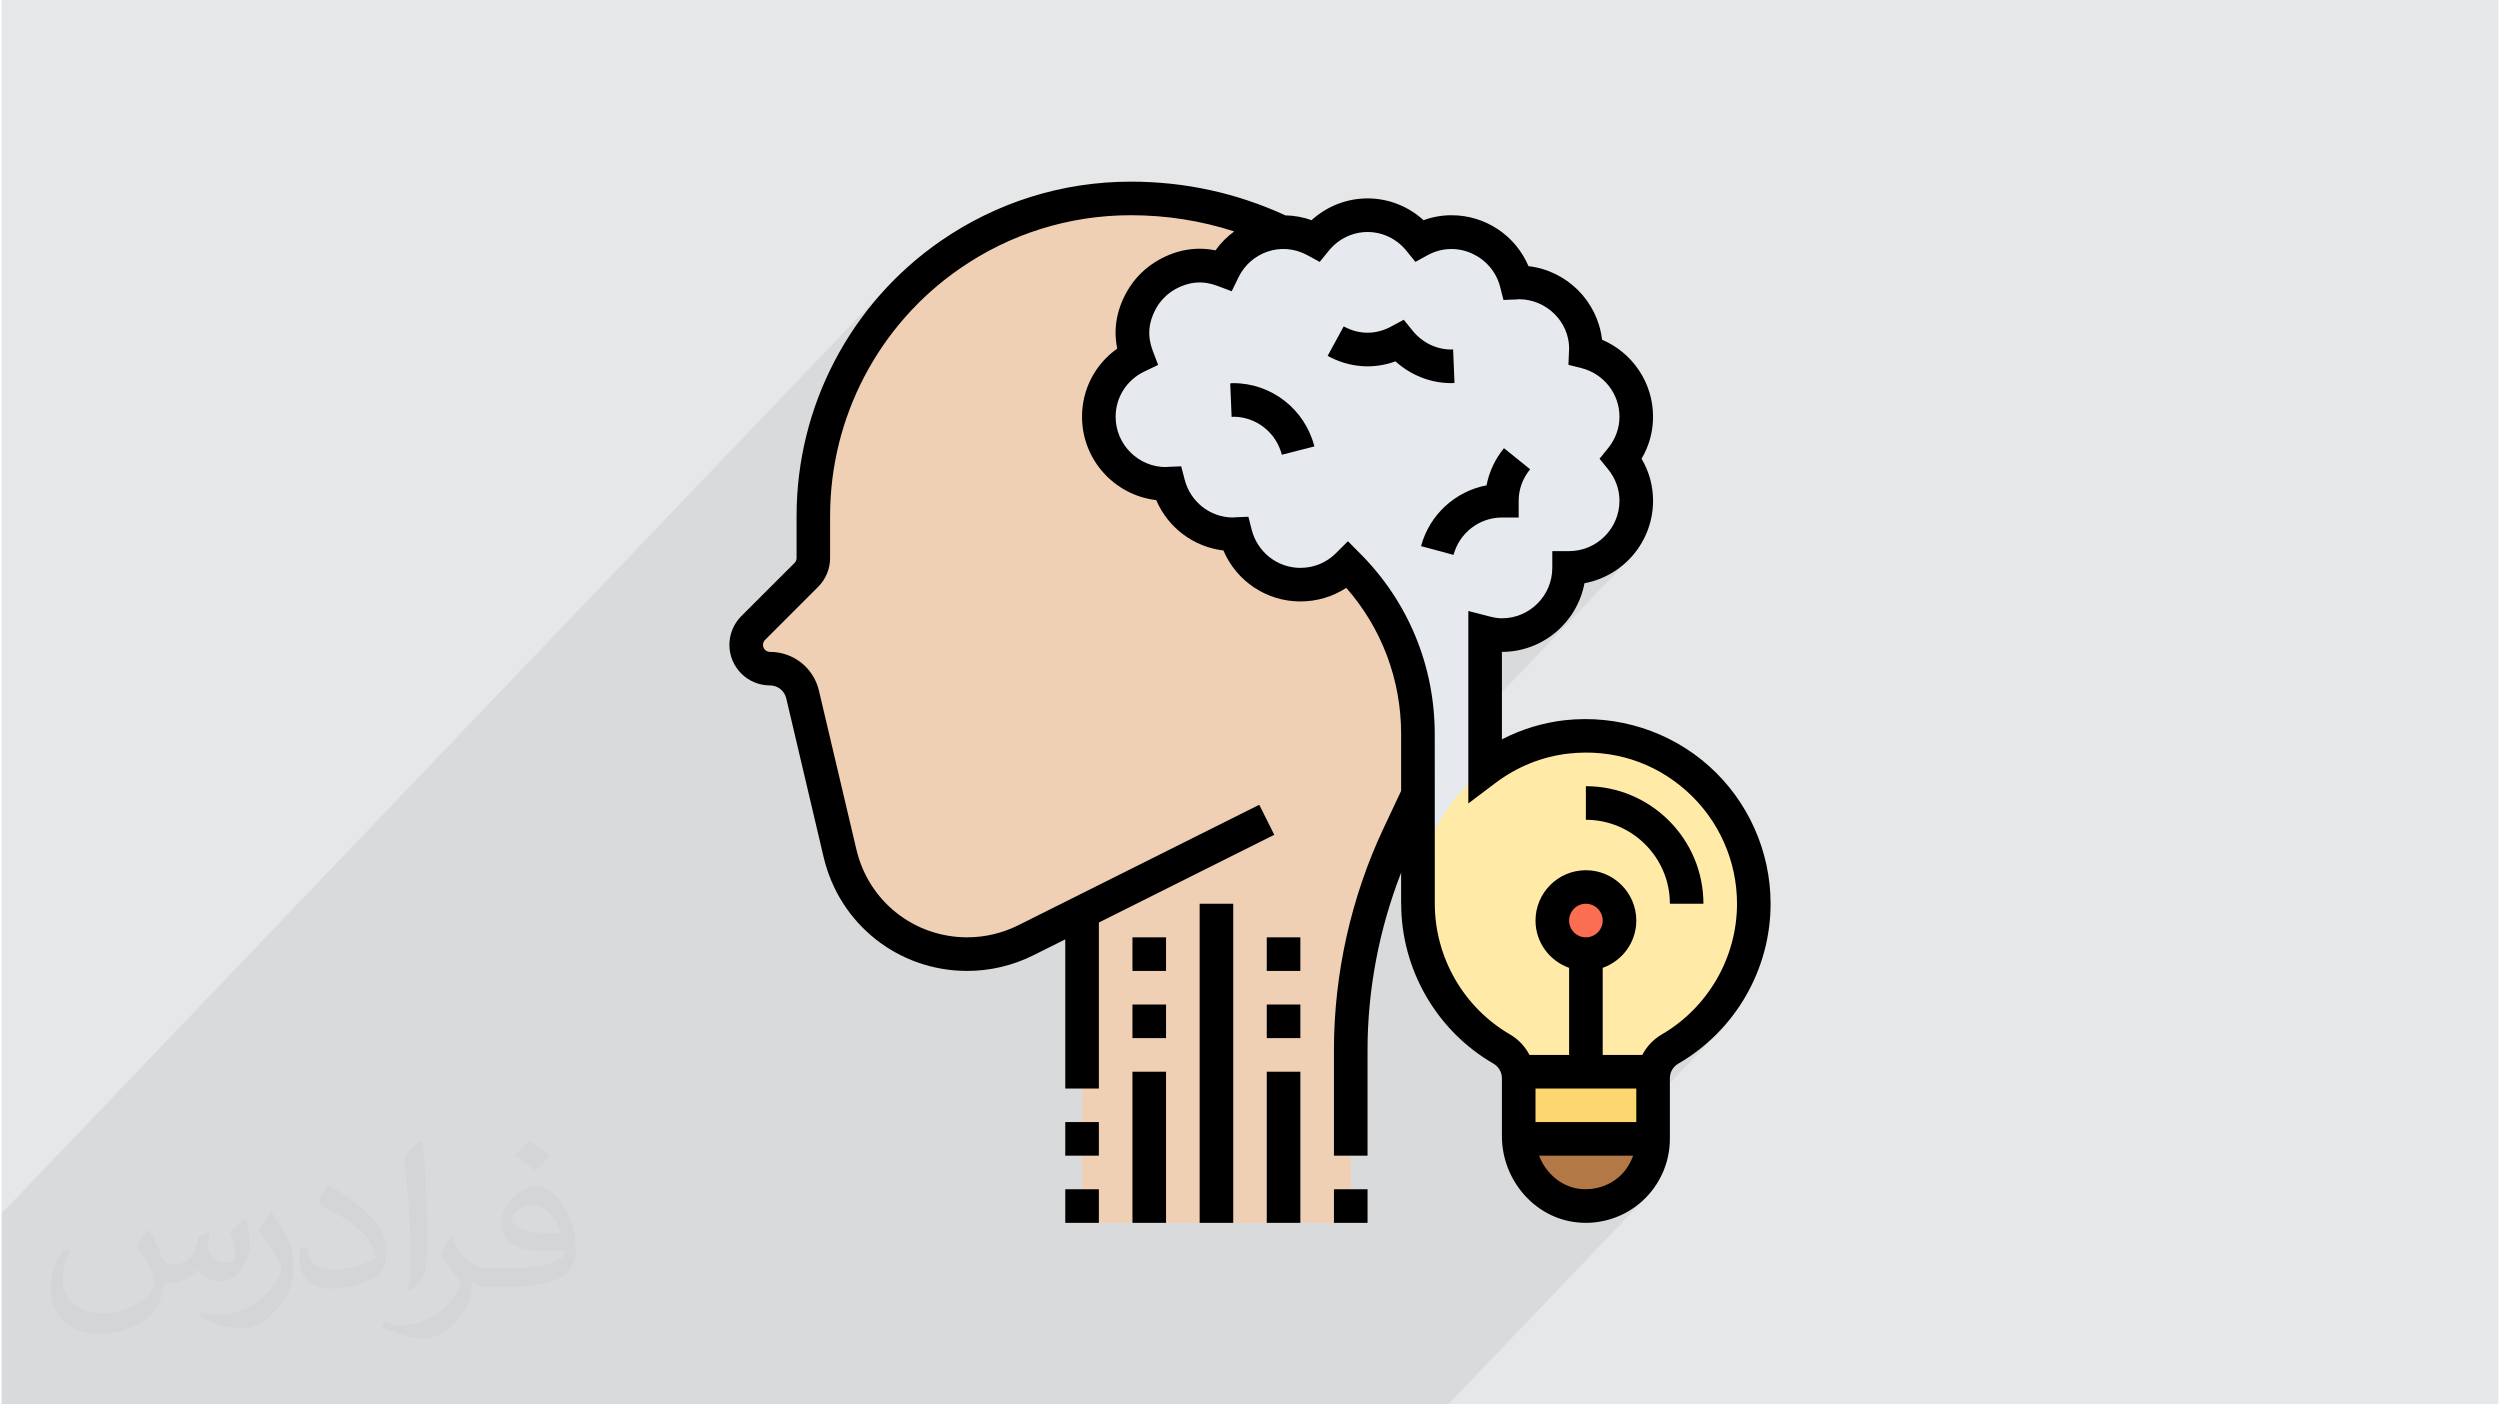 <?xml version="1.0" encoding="UTF-8"?>
<!DOCTYPE svg PUBLIC "-//W3C//DTD SVG 1.0//EN" "http://www.w3.org/TR/2001/REC-SVG-20010904/DTD/svg10.dtd">
<!-- Creator: CorelDRAW 2017 -->
<svg xmlns="http://www.w3.org/2000/svg" xml:space="preserve" width="356px" height="200px" version="1.0" shape-rendering="geometricPrecision" text-rendering="geometricPrecision" image-rendering="optimizeQuality" fill-rule="evenodd" clip-rule="evenodd"
viewBox="0 0 35600 20026"
 xmlns:xlink="http://www.w3.org/1999/xlink">
 <g id="Layer_x0020_1">
  <g id="_2402393379920">
   <path fill="#373435" fill-opacity="0.031" d="M2082 17548c68,104 112,203 155,312 32,64 49,183 199,183 44,0 107,-14 163,-45 63,-33 110,-83 136,-159l60 -202 146 -72 10 9c-20,78 -25,149 -25,206 0,171 146,235 262,235 68,0 129,-34 129,-95 0,-81 -34,-217 -78,-339 68,-68 136,-136 214,-191l12 6c34,144 53,287 53,381 0,93 -41,196 -75,264 -70,132 -194,238 -344,238 -114,0 -241,-58 -328,-163l-5 0c-82,101 -209,193 -412,193l-63 0c-10,134 -39,229 -83,314 -121,237 -480,404 -818,404 -471,0 -706,-272 -706,-633 0,-223 73,-431 185,-578l92 38c-70,134 -117,262 -117,385 0,338 275,499 592,499 294,0 658,-187 724,-404 -25,-237 -114,-348 -250,-565 41,-72 94,-144 160,-221l12 0 0 0zm5421 -1275c99,63 196,136 291,222 -53,74 -119,142 -201,202 -95,-77 -190,-143 -287,-213 66,-75 131,-147 197,-211l0 0zm51 926c-160,0 -291,105 -291,184 0,167 320,219 703,217 -48,-196 -216,-401 -412,-401zm-359 896c208,0 390,-6 529,-41 155,-39 286,-118 286,-171 0,-15 0,-31 -5,-46 -87,8 -187,8 -274,8 -282,0 -498,-65 -583,-223 -21,-44 -36,-92 -36,-148 0,-152 66,-304 182,-407 97,-84 204,-138 313,-138 197,0 354,158 464,408 60,137 101,294 101,492 0,132 -36,243 -118,326 -153,148 -435,204 -867,204l-196 0 0 0 -51 0c-107,0 -184,-19 -245,-66l-10 0c3,25 5,50 5,72 0,97 -32,221 -97,320 -192,287 -400,410 -580,410 -182,0 -405,-70 -606,-161l36 -70c65,27 155,46 279,46 325,0 752,-314 805,-619 -12,-25 -34,-58 -65,-93 -95,-113 -155,-208 -211,-307 48,-95 92,-171 133,-239l17 -2c139,282 265,445 546,445l44 0 0 0 204 0 0 0zm-1408 299c24,-130 26,-276 26,-413l0 -203c0,-376 -48,-926 -87,-1281 68,-75 163,-161 238,-219l22 6c51,450 63,972 63,1452 0,126 -5,250 -17,340 -7,114 -73,201 -214,332l-31 -14 0 0zm-1449 -596c7,177 94,318 398,318 189,0 349,-50 526,-135 32,-14 49,-33 49,-49 0,-111 -85,-258 -228,-392 -139,-126 -323,-238 -495,-311 -59,-26 -78,-52 -78,-77 0,-52 68,-158 124,-236l19 -1c197,103 417,255 580,427 148,157 240,315 240,489 0,128 -39,250 -102,361 -216,109 -446,192 -674,192 -277,0 -466,-130 -466,-436 0,-33 0,-84 12,-150l95 0 0 0zm-501 -503l172 278c63,103 122,215 122,392l0 227c0,183 -117,379 -306,573 -148,132 -279,188 -400,188 -180,0 -386,-56 -624,-159l27 -70c75,21 162,37 269,37 342,-2 692,-252 852,-557 19,-35 26,-68 26,-90 0,-36 -19,-75 -34,-110 -87,-165 -184,-315 -291,-453 56,-89 112,-174 173,-258l14 2z"/>
   <path fill="#E6E7E8" d="M0 0l35600 0 0 20026 -35600 0 0 -20026z"/>
   <path fill="#373435" fill-opacity="0.031" d="M2102 17539c68,103 111,202 155,311 31,63 48,183 199,183 43,0 106,-14 162,-45 63,-33 112,-83 135,-159l61 -202 146 -71 9 9c-20,76 -24,149 -24,207 0,169 145,232 261,232 68,0 129,-33 129,-94 0,-81 -33,-217 -78,-338 68,-68 136,-136 214,-192l12 7c34,143 54,286 54,380 0,93 -42,196 -76,264 -70,131 -193,237 -344,237 -114,0 -240,-57 -327,-163l-5 0c-83,101 -208,193 -412,193l-62 0c-11,134 -40,230 -83,314 -121,237 -480,404 -817,404 -470,0 -705,-272 -705,-633 0,-222 73,-430 184,-576l92 36c-70,135 -116,262 -116,386 0,337 273,498 591,498 293,0 657,-187 722,-403 -24,-237 -114,-348 -250,-565 42,-72 96,-144 161,-220l12 0 0 0 0 0zm5414 -1274c99,63 196,136 291,221 -53,74 -119,142 -201,202 -95,-76 -189,-142 -286,-212 65,-75 131,-146 196,-211l0 0 0 0zm51 925c-161,0 -291,105 -291,183 0,167 320,219 702,217 -48,-196 -215,-400 -411,-400l0 0 0 0zm-359 894c209,0 390,-6 529,-40 155,-40 286,-118 286,-171 0,-15 0,-31 -6,-46 -87,8 -186,8 -274,8 -280,0 -496,-63 -581,-222 -22,-43 -36,-93 -36,-149 0,-152 65,-302 181,-405 98,-85 204,-139 313,-139 196,0 354,159 463,408 61,136 102,293 102,491 0,132 -37,242 -119,325 -153,149 -434,204 -865,204l-197 0 0 0 -51 0c-106,0 -184,-18 -244,-66l-10 0c2,25 5,49 5,72 0,97 -32,221 -97,319 -192,287 -399,410 -579,410 -182,0 -405,-70 -606,-160l36 -71c65,28 155,46 279,46 325,0 751,-313 805,-618 -13,-25 -34,-57 -65,-92 -96,-113 -156,-209 -212,-308 49,-94 93,-171 133,-239l17 -1c139,282 265,444 546,444l43 0 0 0 204 0 0 0 0 0zm-1406 299c24,-130 26,-276 26,-412l0 -202c0,-377 -48,-924 -87,-1281 68,-75 163,-160 238,-218l22 6c51,449 63,970 63,1450 0,126 -5,250 -18,340 -6,114 -71,200 -213,332l-31 -15 0 0 0 0zm-1447 -595c7,177 94,317 397,317 189,0 349,-49 526,-134 31,-14 48,-33 48,-49 0,-112 -84,-258 -227,-392 -138,-125 -323,-237 -495,-310 -58,-25 -77,-52 -77,-77 0,-52 68,-158 123,-235l20 -2c196,103 416,256 579,427 148,157 240,315 240,488 0,127 -39,249 -102,360 -216,110 -446,192 -673,192 -277,0 -466,-130 -466,-435 0,-33 0,-84 13,-150l94 0 0 0 0 0zm-500 -502l171 277c64,103 122,214 122,392l0 226c0,183 -117,379 -306,573 -147,132 -278,187 -400,187 -178,0 -385,-56 -622,-158l27 -70c74,21 162,37 269,37 341,-2 691,-252 850,-556 20,-35 26,-68 26,-91 0,-35 -18,-75 -34,-109 -86,-165 -184,-316 -290,-453 55,-89 111,-173 172,-258l15 3 0 0 0 0z"/>
   <path fill="#373435" fill-opacity="0.078" d="M21152 10973l-239 250 0 233 384 -290 118 -84 123 -75 127 -66 131 -58 133 -48 136 -40 138 -30 140 -20 116 -10 116 -4 115 2 114 8 112 14 112 20 109 25 108 31 106 37 104 43 102 48 99 53 97 59 94 64 91 70 88 75 84 79 78 82 74 87 69 89 64 93 59 97 54 98 49 102 43 104 38 106 32 108 26 110 21 111 15 112 9 114 3 114 -5 143 -14 141 -23 139 -32 137 -42 134 -49 131 -58 127 -66 123 -73 119 -81 113 -89 109 -95 103 -838 876 174 0 215 -225 36 -36 41 -33 44 -29 131 -82 125 -90 119 -97 113 -105 -1353 1415 173 0 760 -795 25 -21 27 -18 148 -92 141 -102 133 -111 125 -118 -1201 1257 53 0 -229 240 468 0 -589 616 55 -36 59 -48 32 -31 -430 450 31 0 195 -45 179 -83 156 -116 -452 473 24 -3 108 -25 104 -35 101 -44 97 -54 91 -62 86 -71 89 -89 -2858 2990 -3 0 -331 0 -180 0 -119 0 -29 0 -2 0 -34 0 -140 0 -206 0 -122 0 -53 0 -143 0 -14 0 -174 0 -52 0 -11 0 -68 0 -26 0 -175 0 -114 0 -41 0 -56 0 -478 0 -32 0 -8 0 -41 0 -53 0 -187 0 -148 0 -21 0 -123 0 -258 0 -97 0 -85 0 -17 0 -41 0 -65 0 -117 0 -105 0 -32 0 -79 0 -2 0 -71 0 -73 0 -74 0 -92 0 -148 0 -21 0 -21 0 -239 0 -39 0 -99 0 -3 0 -57 0 -70 0 -205 0 -56 0 -190 0 -84 0 -835 0 -4 0 -35 0 -144 0 -458 0 -21 0 -33 0 -101 0 -201 0 -37 0 -2 0 -63 0 -137 0 -102 0 -107 0 -15 0 -15 0 -82 0 -21 0 -89 0 -45 0 -200 0 -21 0 -82 0 -84 0 -137 0 -24 0 -55 0 -76 0 -92 0 -10 0 -32 0 -32 0 -15 0 -1 0 -5 0 -212 0 -20 0 -18 0 -21 0 -3 0 -162 0 -19 0 -75 0 -34 0 -42 0 -35 0 -42 0 -46 0 -41 0 -68 0 -14 0 -29 0 -13 0 -21 0 -40 0 -154 0 -97 0 -125 0 -21 0 -77 0 -61 0 -205 0 -22 0 -114 0 -152 0 -53 0 -10 0 -229 0 -191 0 -46 0 -29 0 -48 0 -173 0 -16 0 -140 0 -25 0 -58 0 -186 0 -14 0 -47 0 -65 0 -105 0 -128 0 -86 0 -97 0 -105 0 -124 0 -57 0 -229 0 -552 0 -225 0 -1 0 -20 0 -186 0 -45 0 -20 0 -1 0 -162 0 -44 0 -307 0 -50 0 -31 0 -41 0 -178 0 -10 0 -1 0 -264 0 -84 0 -454 0 -84 0 -141 0 -1 0 -132 0 -47 0 -126 0 -39 0 0 0 -11 0 -32 0 -229 0 0 0 -186 0 -40 0 -105 0 -274 0 -27 0 -240 0 -87 0 -5 0 -496 0 -46 0 -51 0 -41 0 -14 0 -32 0 -32 0 -63 0 -129 0 -16 0 -38 0 -11 0 -73 0 -76 0 -158 0 -8 0 -13 0 -4 0 -27 0 -18 0 -26 0 -3 0 -269 0 -17 0 -44 0 -3 0 -229 0 -42 0 -57 0 -328 0 -33 0 -201 0 -97 0 -34 0 -97 0 -12 0 -24 0 0 -114 0 -58 0 -35 0 -5 0 -349 0 -252 0 -1092 0 -121 0 -348 0 -350 12621 -13203 -96 106 -93 109 -90 111 -86 114 -83 117 -79 119 -75 121 -72 123 -68 125 -64 127 -20 42 908 -950 -173 209 -160 219 -147 228 -132 236 -96 197 889 -930 177 -189 188 -178 200 -168 212 -156 136 -91 139 -85 142 -80 145 -74 146 -68 149 -62 152 -57 153 -51 154 -45 157 -40 158 -33 160 -28 160 -21 162 -15 163 -9 164 -3 95 0 95 3 94 5 94 6 94 8 93 11 93 11 92 14 92 15 92 18 91 19 91 20 90 23 90 24 89 26 89 28 -467 489 34 0 96 12 92 21 40 13 191 -199 90 -91 102 -78 112 -65 121 -48 129 -32 135 -14 -319 333 120 -54 138 -32 143 -3 144 27 77 32 251 -261 -70 78 -177 185 62 26 158 86 198 -207 60 -54 65 -47 70 -38 73 -31 75 -22 78 -13 80 -5 80 5 78 13 76 22 73 31 69 38 65 47 60 53 55 61 126 156 175 -96 161 -64 164 -23 159 15 150 49 135 81 116 108 90 132 58 153 48 188 194 -8 5 0 5 -1 4 0 4 0 3 -1 1 0 1 -1 145 14 135 42 122 66 106 86 88 105 66 119 43 131 14 139 -10 234 187 47 114 40 105 57 92 72 79 85 64 98 47 106 30 115 10 120 -3 60 -7 60 -13 58 -18 57 -23 56 -28 54 -33 53 -37 50 -122 151 122 150 37 51 33 52 28 54 23 56 18 57 13 59 7 59 3 60 -15 145 -41 135 -67 122 -88 106 -422 441 108 -10 180 -56 162 -88 142 -117 -1385 1448 27 -7 900 -942 202 -56 185 -89 167 -118 143 -144 -2353 2461 0 809 31 -31 102 -90 106 -85z"/>
   <g>
    <path fill="#F0D0B4" fill-rule="nonzero" d="M18279 17436l-2874 0 0 -4310 -48 -96 -756 378c-259,130 -544,197 -833,197 -432,0 -836,-149 -1157,-403 -319,-253 -558,-613 -656,-1034l-534 -2265c-51,-216 -245,-369 -467,-369 -187,0 -338,-151 -338,-338 0,-91 36,-177 98,-239l762 -762c62,-62 98,-148 98,-239l0 -599c0,-1487 728,-2878 1949,-3723 379,-264 795,-465 1229,-599 433,-137 888,-206 1350,-206 766,0 1497,170 2148,479 -369,12 -680,230 -831,544 -232,-89 -503,-101 -797,59 -158,87 -290,218 -376,376 -158,295 -146,563 -58,795 -320,156 -543,479 -543,860 0,529 429,958 958,958 12,0 21,-3 33,-3 106,415 477,721 925,721 11,0 21,-2 33,-2 105,414 477,721 924,721 264,0 503,-108 678,-281 319,319 570,697 740,1107 168,409 259,852 259,1305l0 912 -24 0 -249 532c-451,958 -685,2002 -685,3060l0 2464 -958 0z"/>
    <path fill="#E6E9ED" fill-rule="nonzero" d="M21152 10973c-581,436 -957,1130 -957,1913l0 -2418c0,-453 -91,-896 -259,-1305 -170,-410 -421,-788 -740,-1107 -175,173 -414,281 -678,281 -447,0 -819,-307 -924,-721 -12,0 -22,2 -33,2 -448,0 -819,-306 -925,-721 -12,0 -21,3 -33,3 -529,0 -958,-429 -958,-958 0,-381 223,-704 543,-860 -88,-232 -100,-500 58,-795 86,-158 218,-289 376,-376 294,-160 565,-148 797,-59 151,-314 462,-532 831,-544l29 0c165,0 318,45 455,120 175,-218 441,-359 742,-359 302,0 568,141 743,359 136,-75 289,-120 455,-120 447,0 818,306 924,721 12,0 21,-3 33,-3 530,0 958,429 958,958 0,12 -2,22 -2,34 414,105 721,476 721,924 0,228 -84,433 -216,599 132,165 216,371 216,598 0,530 -429,958 -958,958 0,529 -429,958 -958,958 -84,0 -163,-14 -240,-34l0 1952z"/>
    <path fill="#B27946" fill-rule="nonzero" d="M21634 16239l1913 0c0,560 -481,1008 -1051,953 -484,-46 -845,-469 -862,-953z"/>
    <path fill="#FCD770" fill-rule="nonzero" d="M23547 15372l0 867 -1913 0c-3,-14 -3,-26 -3,-41l0 -826c0,-31 -2,-62 -9,-91l1925 0 10 2c-8,29 -10,58 -10,89z"/>
    <path fill="#FFEAA7" fill-rule="nonzero" d="M22589 15281l-967 0c-27,-134 -110,-251 -232,-323 -714,-415 -1193,-1186 -1195,-2072 0,-783 376,-1477 957,-1913l0 2c41,-31 84,-62 127,-90 89,-58 180,-111 273,-156 108,-53 223,-98 343,-134 62,-19 124,-36 189,-48 12,-5 24,-7 38,-10 34,-7 67,-12 103,-16 39,-8 77,-13 115,-17 36,-3 74,-5 113,-7 43,-3 88,-5 131,-5l5 0c1322,2 2395,1070 2395,2394 0,886 -481,1657 -1195,2072 -122,72 -208,189 -232,325l-10 -2 -958 0z"/>
    <path fill="#FC6E51" fill-rule="nonzero" d="M23068 13126c0,264 -214,479 -479,479 -264,0 -479,-215 -479,-479 0,-265 215,-479 479,-479 265,0 479,214 479,479z"/>
    <path fill="black" fill-rule="nonzero" d="M22589 11210l0 479c660,0 1198,537 1198,1197l478 0c0,-924 -752,-1676 -1676,-1676z"/>
    <path fill="black" fill-rule="nonzero" d="M24346 10924c-558,-499 -1307,-737 -2056,-655 -312,35 -617,128 -898,273l0 -1247c585,0 1073,-423 1177,-979 556,-103 978,-591 978,-1177 0,-212 -56,-416 -164,-598 108,-183 164,-387 164,-599 0,-483 -291,-912 -727,-1098 -64,-549 -500,-985 -1049,-1049 -185,-436 -614,-726 -1097,-726 -136,0 -270,23 -399,71 -219,-199 -501,-311 -799,-311 -297,0 -580,112 -799,311 -120,-45 -245,-66 -372,-69 -694,-319 -1434,-481 -2204,-481 -974,0 -1912,293 -2713,847 -1286,890 -2053,2355 -2053,3919l0 601c0,26 -11,52 -29,70l-760 759c-108,108 -169,257 -169,409 0,319 259,578 578,578 112,0 208,77 233,186l533 2264c225,955 1067,1621 2047,1621 325,0 650,-76 941,-222l457 -228 0 2127 479 0 0 -2367 2501 -1251 -214 -428 -3438 1719c-224,112 -475,171 -726,171 -757,0 -1407,-514 -1580,-1252l-534 -2264c-76,-326 -364,-554 -699,-554 -55,0 -99,-45 -99,-100 0,-26 10,-51 29,-70l759 -759c108,-108 169,-257 169,-409l0 -601c0,-1407 691,-2725 1848,-3525 720,-499 1564,-762 2440,-762 508,0 1001,78 1474,231 -101,74 -192,164 -267,270 -272,-55 -540,-12 -800,131 -200,110 -363,273 -472,473 -141,259 -185,526 -129,797 -314,222 -502,579 -502,971 0,613 463,1120 1058,1189 168,393 533,668 958,718 185,436 614,727 1097,727 236,0 462,-68 655,-194 506,578 782,1310 782,2086l0 811 -1 0 -250 531c-462,982 -707,2075 -707,3161l0 1507 479 0 0 -1507c0,-861 166,-1725 479,-2528l0 443 1 0c0,937 504,1810 1314,2279 75,44 122,123 122,207l0 826c0,633 474,1175 1080,1232 38,4 77,6 115,6 297,0 586,-110 807,-311 250,-227 393,-550 393,-886l0 -867c0,-85 45,-162 122,-207 811,-470 1314,-1343 1314,-2279 0,-748 -320,-1463 -877,-1962zm-1038 4597l0 478 -1437 0 0 -478 1437 0zm-958 -2395c0,-132 107,-240 239,-240 132,0 240,108 240,240 0,132 -108,239 -240,239 -132,0 -239,-107 -239,-239zm168 3828c-271,-26 -498,-218 -596,-476l1341 0c-40,111 -102,212 -191,293 -151,137 -348,200 -554,183zm1151 -2203c-121,70 -213,172 -276,291l-564 0 0 -1242c278,-99 479,-362 479,-674 0,-396 -323,-718 -719,-718 -396,0 -718,322 -718,718 0,312 201,575 479,674l0 1242 -565 0c-62,-119 -155,-221 -275,-291 -663,-384 -1075,-1099 -1075,-1865l-1 -2418c0,-975 -379,-1892 -1069,-2581l-169 -170 -170 170c-135,136 -316,210 -508,210 -326,0 -611,-223 -693,-541l-48 -188 -194 8c-13,0 -25,2 -22,3 -327,0 -612,-223 -693,-542l-49 -188 -194 8c-12,1 -25,2 -22,3 -396,0 -719,-322 -719,-718 0,-276 157,-523 408,-644l198 -95 -78 -205c-77,-204 -62,-398 45,-594 64,-118 164,-218 281,-283 197,-107 392,-123 597,-45l204 77 96 -197c172,-357 610,-521 984,-317l175 95 126 -155c139,-173 342,-271 556,-271 215,0 418,98 556,270l126 156 175 -96c423,-230 923,19 1033,451l48 188 194 -8c13,0 26,-2 23,-3 396,0 719,322 719,702l-10 234 187 47c318,81 541,366 541,693 0,162 -56,317 -162,448l-122 151 122 150c106,132 162,287 162,448 0,396 -322,719 -718,719l-240 0 0 239c0,396 -322,719 -718,719 -53,0 -110,-9 -180,-27l-299 -77 0 2744 384 -290c310,-234 671,-380 1046,-421 624,-70 1221,121 1683,535 457,409 718,994 718,1606 0,765 -412,1480 -1075,1865z"/>
    <path fill="black" fill-rule="nonzero" d="M17561 5463c-18,0 -35,2 -43,4l20 478c13,0 25,-2 23,-3 326,0 611,223 693,542l464 -119c-136,-531 -612,-902 -1157,-902z"/>
    <path fill="black" fill-rule="nonzero" d="M21631 7379l0 -240c0,-161 56,-316 163,-448l-373 -301c-128,159 -212,339 -248,530 -444,84 -813,417 -934,867l463 125c84,-314 368,-533 690,-533l239 0z"/>
    <path fill="black" fill-rule="nonzero" d="M20716 5460l-20 -479c-13,1 -25,2 -22,3 -215,0 -418,-98 -556,-270l-126 -155 -176 95c-220,120 -460,120 -680,0l-229 420c306,168 651,195 967,78 220,200 502,311 800,311 17,0 34,-2 42,-3z"/>
    <path fill="black" fill-rule="nonzero" d="M15166 16478l479 0 0 -479 -479 0 0 479z"/>
    <path fill="black" fill-rule="nonzero" d="M15166 17436l479 0 0 -479 -479 0 0 479z"/>
    <path fill="black" fill-rule="nonzero" d="M18997 17436l479 0 0 -479 -479 0 0 479z"/>
    <path fill="black" fill-rule="nonzero" d="M16124 13844l479 0 0 -479 -479 0 0 479z"/>
    <path fill="black" fill-rule="nonzero" d="M16124 14802l479 0 0 -479 -479 0 0 479z"/>
    <path fill="black" fill-rule="nonzero" d="M16124 17436l479 0 0 -2155 -479 0 0 2155z"/>
    <path fill="black" fill-rule="nonzero" d="M18039 13844l479 0 0 -479 -479 0 0 479z"/>
    <path fill="black" fill-rule="nonzero" d="M18039 14802l479 0 0 -479 -479 0 0 479z"/>
    <path fill="black" fill-rule="nonzero" d="M18039 17436l479 0 0 -2155 -479 0 0 2155z"/>
    <path fill="black" fill-rule="nonzero" d="M17082 17436l479 0 0 -4550 -479 0 0 4550z"/>
   </g>
  </g>
 </g>
</svg>
